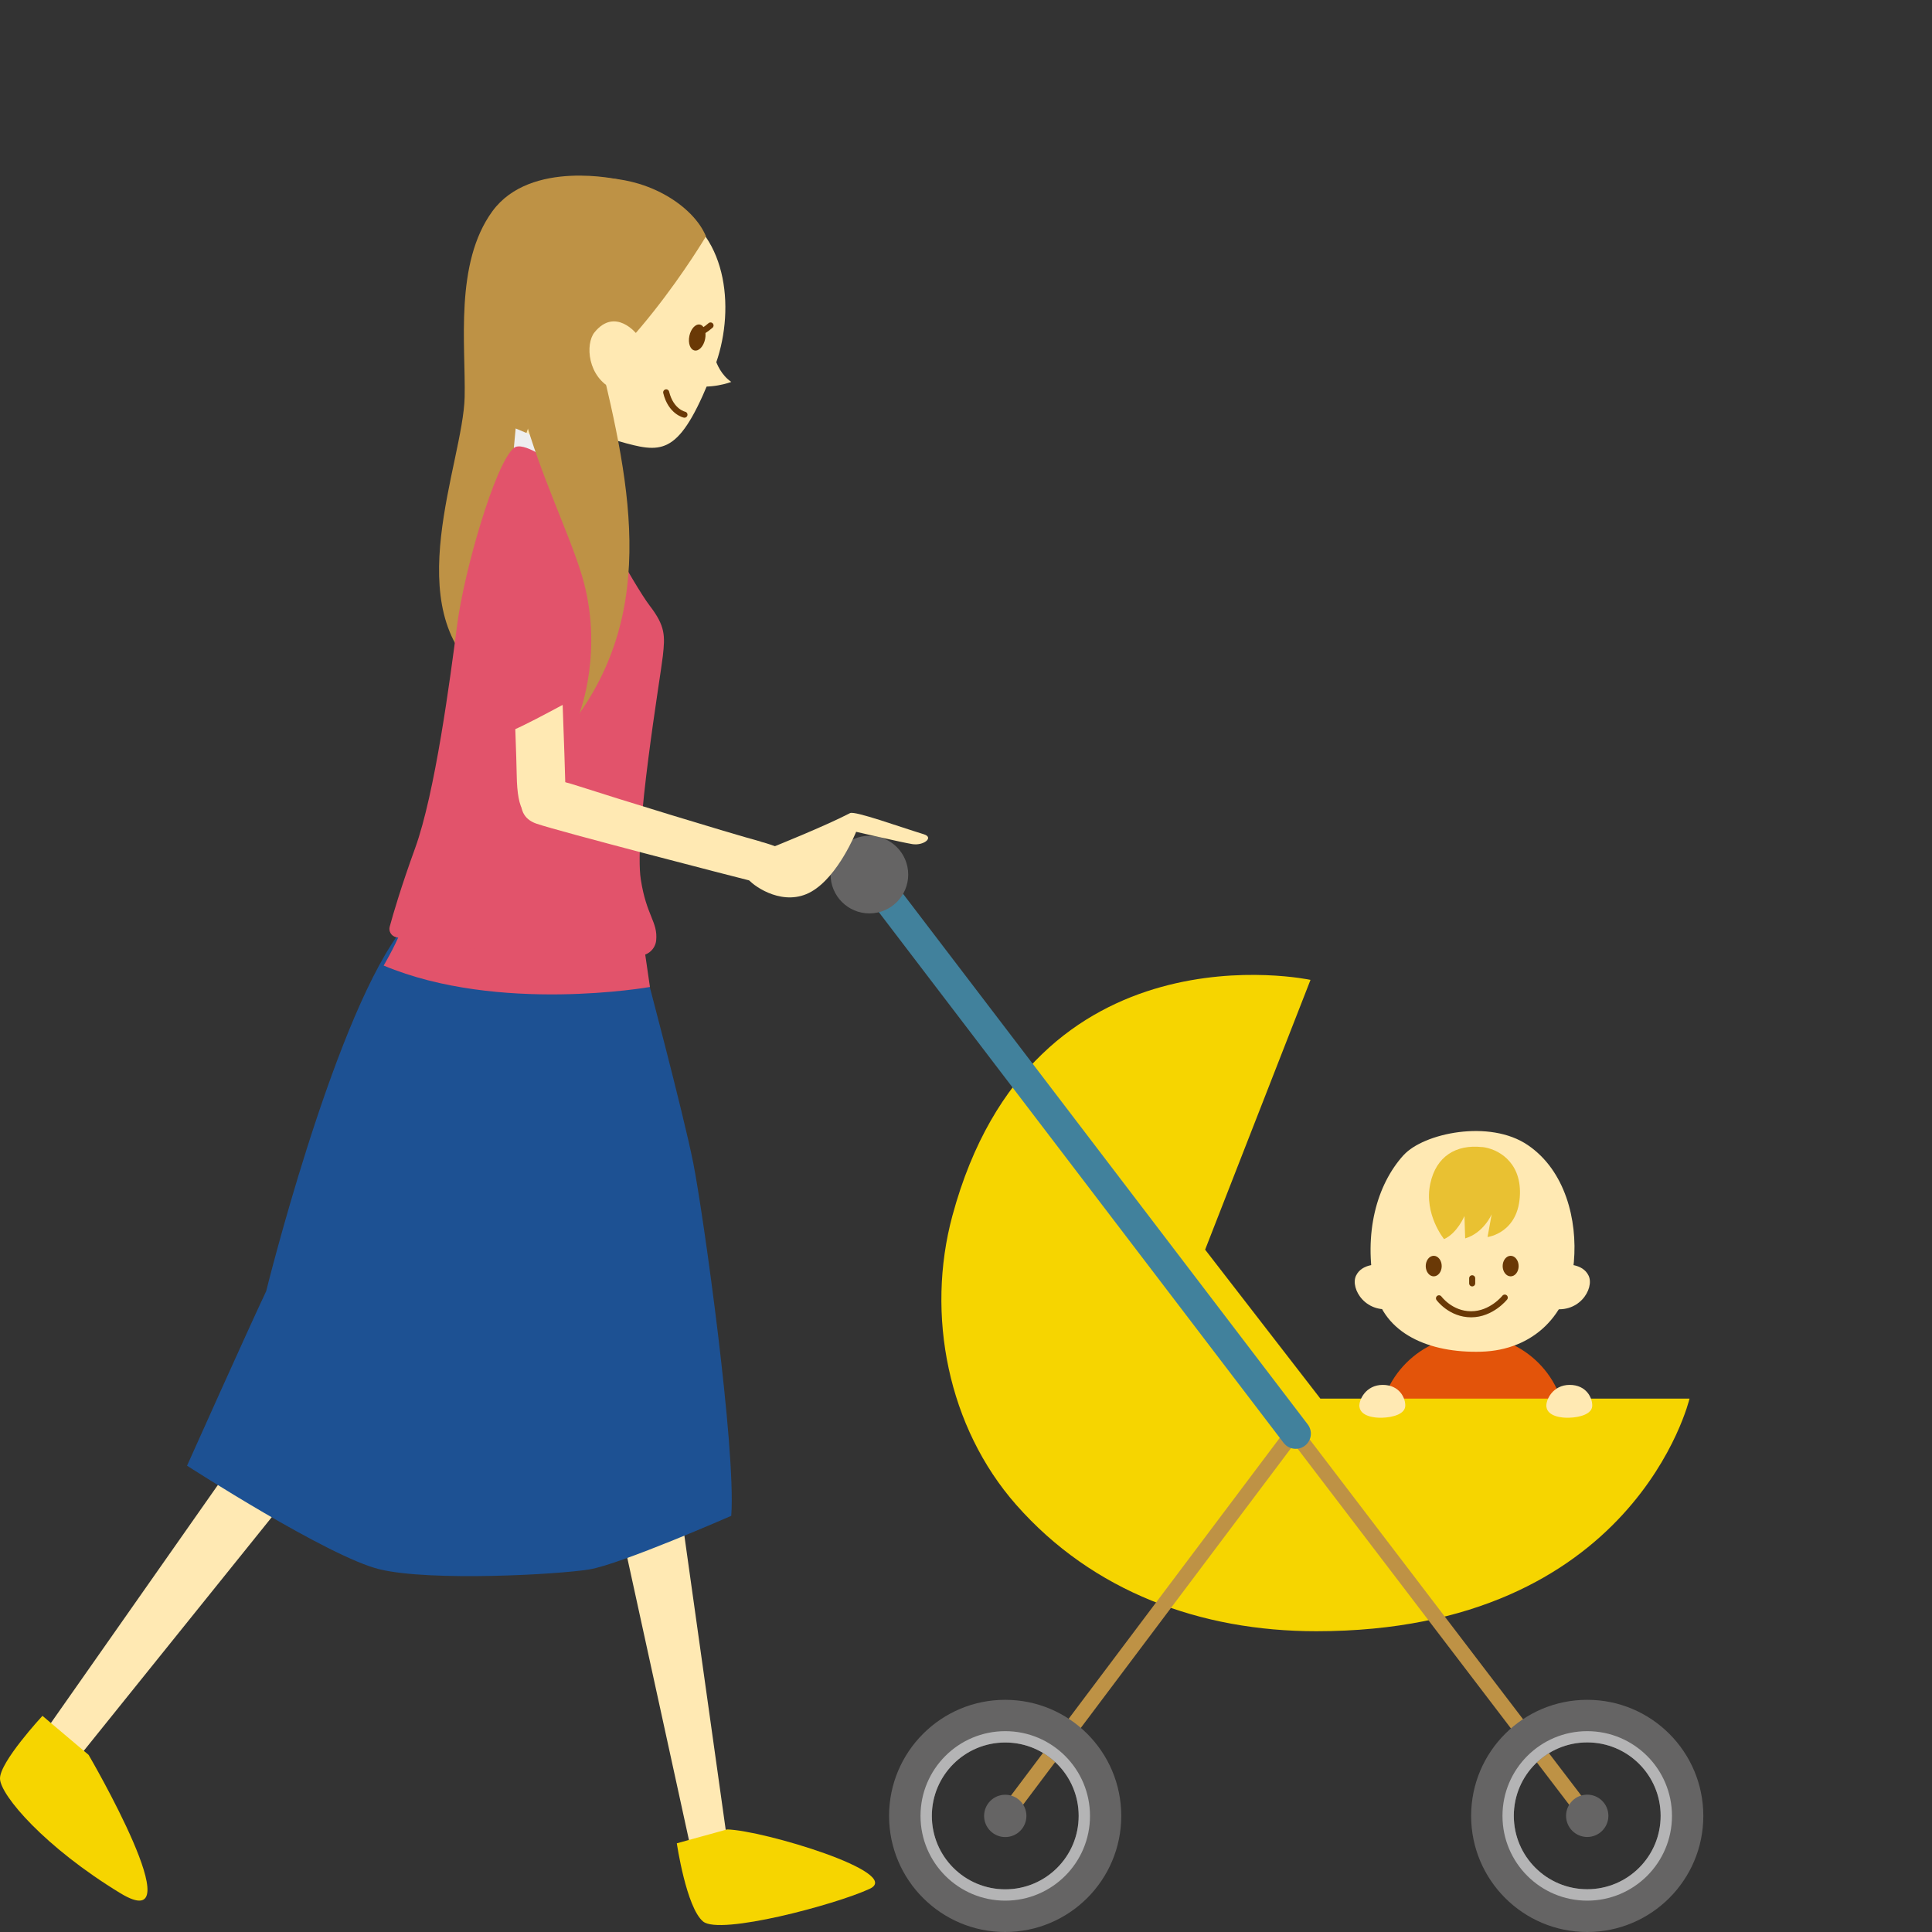 <?xml version="1.0" encoding="UTF-8"?><svg id="_レイヤー_2" xmlns="http://www.w3.org/2000/svg" width="220" height="220" xmlns:xlink="http://www.w3.org/1999/xlink" viewBox="0 0 220 220"><rect x="0" y="0" width="220" height="220" fill="#333333" stroke="none"/><defs><style>.cls-1{fill:#e9c132;}.cls-1,.cls-2,.cls-3,.cls-4,.cls-5,.cls-6,.cls-7,.cls-8,.cls-9,.cls-10,.cls-11,.cls-12{stroke-width:0px;}.cls-2{fill:#be9245;}.cls-3{fill:#f6d500;}.cls-4{fill:#b4b4b5;}.cls-5{fill:#e3540a;}.cls-6,.cls-13,.cls-14,.cls-15{fill:none;}.cls-7{fill:#eeeeef;}.cls-13{stroke:#be9245;stroke-miterlimit:10;stroke-width:1.73px;}.cls-16{clip-path:url(#clippath);}.cls-14{stroke:#6a3906;stroke-width:.69px;}.cls-14,.cls-15{stroke-linecap:round;stroke-linejoin:round;}.cls-8{fill:#6a3906;}.cls-9{fill:#1d5193;}.cls-15{stroke:#41819c;stroke-width:3.46px;}.cls-10{fill:#656464;}.cls-11{fill:#e2536b;}.cls-17,.cls-12{fill:#ffe9b3;}</style><clipPath id="clippath"><rect class="cls-6" width="220" height="220"/></clipPath></defs><g id="_個別利用"><g id="message_mom-baby"><g class="cls-16"><g id="message_mom-baby-2"><ellipse class="cls-5" cx="167.66" cy="162.81" rx="10.67" ry="10.74"/><path class="cls-3" d="M149.89,185.75h0c-13.18,0-25.45-4.49-34.17-14.39-7.77-8.82-10.32-21.64-7.27-32.92,9.1-33.68,40.78-26.86,40.78-26.86l-12,30.72,13.12,16.96h42.04s-6.23,26.49-42.49,26.49"/><line class="cls-13" x1="180.74" y1="206.78" x2="100.46" y2="101.52"/><line class="cls-13" x1="147.39" y1="162.96" x2="114.46" y2="206.78"/><path class="cls-10" d="M180.74,193.56c-7.3,0-13.22,5.92-13.22,13.22s5.92,13.22,13.22,13.22,13.22-5.92,13.22-13.22-5.92-13.22-13.22-13.22ZM180.74,215.13c-4.61,0-8.36-3.74-8.36-8.36s3.74-8.36,8.36-8.36,8.36,3.74,8.36,8.36-3.74,8.36-8.36,8.36Z"/><path class="cls-4" d="M180.74,197.13c-5.33,0-9.65,4.32-9.65,9.65s4.32,9.65,9.65,9.65,9.65-4.32,9.65-9.65-4.32-9.65-9.65-9.65ZM180.74,215.13c-4.61,0-8.36-3.74-8.36-8.36s3.74-8.36,8.36-8.36,8.36,3.74,8.36,8.36-3.74,8.36-8.36,8.36Z"/><path class="cls-10" d="M180.74,209.18c-1.33,0-2.41-1.08-2.41-2.41s1.08-2.41,2.41-2.41,2.41,1.08,2.41,2.41-1.08,2.41-2.41,2.41Z"/><path class="cls-10" d="M101.24,206.78c0,7.3,5.92,13.22,13.22,13.22s13.22-5.92,13.22-13.22-5.92-13.22-13.22-13.22-13.22,5.92-13.22,13.22ZM106.11,206.78c0-4.61,3.74-8.36,8.36-8.36s8.36,3.74,8.36,8.36-3.74,8.36-8.36,8.36-8.36-3.74-8.36-8.36Z"/><path class="cls-4" d="M104.82,206.78c0,5.33,4.32,9.65,9.65,9.65s9.65-4.32,9.65-9.65-4.32-9.65-9.65-9.65-9.65,4.32-9.65,9.65ZM106.11,206.78c0-4.61,3.74-8.36,8.36-8.36s8.36,3.74,8.36,8.36-3.74,8.36-8.36,8.36-8.36-3.74-8.36-8.36Z"/><path class="cls-10" d="M112.06,206.78c0-1.33,1.08-2.41,2.41-2.41s2.41,1.08,2.41,2.41-1.08,2.41-2.41,2.41-2.41-1.08-2.41-2.41Z"/><line class="cls-15" x1="147.54" y1="163.25" x2="100.46" y2="101.52"/><path class="cls-10" d="M103.42,99.59c0,2.44-1.98,4.42-4.42,4.42s-4.42-1.98-4.42-4.42,1.98-4.42,4.42-4.42,4.42,1.98,4.42,4.42Z"/><path class="cls-12" d="M159.84,131.53c2.24-2.48,9.79-4.12,14.16-1.12,4.23,2.89,5.64,8.5,5.22,13.28-.53,6.05-4.63,10.06-10.56,10.23-5.91.17-11.1-2.05-12.14-7.2-1.27-6.29.24-11.8,3.31-15.19Z"/><path class="cls-8" d="M172.93,144.17c0,.65-.41,1.17-.91,1.17s-.91-.53-.91-1.17.41-1.17.91-1.17.91.53.91,1.17Z"/><path class="cls-8" d="M164.17,144.17c0,.65-.41,1.17-.91,1.17s-.91-.53-.91-1.17.41-1.17.91-1.17.91.53.91,1.17Z"/><path class="cls-14" d="M163.86,147.84s1.33,1.82,3.66,1.82,3.83-1.9,3.83-1.9"/><path class="cls-12" d="M178.2,144s2.01-.19,2.7,1.27c.69,1.46-1.14,4.54-4.52,3.67l1.82-4.94Z"/><path class="cls-12" d="M157.11,144s-2.01-.19-2.7,1.27,1.14,4.54,4.52,3.67l-1.82-4.94Z"/><line class="cls-14" x1="167.64" y1="145.56" x2="167.64" y2="146.14"/><path class="cls-1" d="M168.76,130.61c1.72.18,4.42,1.6,4.32,5.34-.12,4.48-3.69,4.91-3.69,4.91l.47-2.59s-.9,2.12-3.02,2.75l-.08-2.55s-.82,1.96-2.32,2.63c0,0-2.32-2.83-1.57-6.32.67-3.13,2.95-4.48,5.89-4.16Z"/><path class="cls-12" d="M176.09,160.19c-.09-.77.73-2.49,2.65-2.49s2.61,1.51,2.57,2.4c-.04.9-1.34,1.3-2.65,1.34-.86.03-2.44-.16-2.57-1.26Z"/><path class="cls-12" d="M154.8,160.19c-.09-.77.73-2.49,2.65-2.49s2.61,1.51,2.57,2.4c-.04.9-1.34,1.3-2.65,1.34-.86.03-2.44-.16-2.57-1.26Z"/><path class="cls-2" d="M70.54,20.46s-10.1-2.36-14.46,3.58c-4.35,5.94-3.04,15.29-3.17,21.18-.17,7.53-7.72,24.15,2.18,31.87,0,0-5.84-8.01,2.61-19.4,6.24-8.42,11.05-24.56,12.83-37.22Z"/><path class="cls-17" d="M49.96,109.38s-9.55,24.83-14.51,44.55l-30.34,43.25,3.43,3.43,33.93-42.17,24.01-44.57-16.51-4.49Z"/><path class="cls-17" d="M51.08,113.45s7.77,25.45,16,44.03l12.65,57.9,3.67-1.6-8.02-57.07-5.14-54.21-19.16,10.94Z"/><path class="cls-12" d="M76.54,23.65c-10.33-5.02-19.84.3-21.34,6.5-3.41,14.09,11.09,18.98,16.11,20.33,4.41,1.19,6.28,1.05,10.03-8.61,2.38-6.15,1.7-15.05-4.79-18.21Z"/><path class="cls-14" d="M77.94,47.22s-1.54-.32-2.08-2.54"/><rect class="cls-12" x="59.94" y="44.45" width="5.22" height="10.64" transform="translate(20 -17.9) rotate(19.33)"/><path class="cls-12" d="M81.04,38.76s.03,3.2,2.23,4.73c0,0-2.35.93-4.89.34l2.66-5.06Z"/><path class="cls-8" d="M80.29,38.62c-.17.81-.7,1.39-1.2,1.29s-.76-.84-.59-1.66c.17-.81.7-1.39,1.2-1.29.49.1.76.84.59,1.66Z"/><path class="cls-14" d="M79.4,37.86s.35.2,1.51-.8"/><path class="cls-12" d="M70.9,64.69c-3.67-6.15-6.62-12.96-8.48-13.4-2.32-.55-3.36-1.58-6.86,7.66-1.58,4.17-1.17,8.54-1,12.64.31,7.59,2.12,8.66,1.09,16.3-.46,3.42-6.49,7.25-8.14,14.07-3.6,14.94,10.19,19.37,17.23,15.38,5.41-3.06,5.49-14.83,5.49-14.83,0,0-1.72-5.44-1.42-14.43.14-4.32,2.23-8.71,2.23-8.71,0,0,4.82-3.33,4.15-7.67-.18-1.15-2.41-3.86-4.29-7.02Z"/><path class="cls-3" d="M77.07,209.9s1.08,7.34,3,8.91c1.92,1.57,14.97-1.89,18.95-3.72,3.98-1.83-12.12-6.67-16.22-6.77l-5.73,1.58Z"/><path class="cls-2" d="M80.39,26.91s-9.55,16.17-19.26,20.2c-2.87,1.19-9.45-7.76-7.49-15.25,1.92-7.36,7.69-11.11,13.44-11.55,6.51-.5,11.94,3.2,13.31,6.61Z"/><polygon class="cls-7" points="58.51 51.03 58.72 48.79 66.61 52.09 65.01 55.29 58.51 51.03"/><path class="cls-9" d="M73.18,109.31s4.65,17.46,5.77,23.16c1.13,5.71,4.88,32.46,4.32,40.14,0,0-12.58,5.51-16.15,6.1-3.57.59-18.03,1.38-23.85,0-5.82-1.38-21.97-11.81-21.97-11.81,0,0,7.14-15.94,9.01-19.87,0,0,7.39-29.88,14.96-40.52l27.9,2.8Z"/><path class="cls-11" d="M73.3,107.51l.71,4.88s-17.22,3.05-30.32-2.44c0,0,1.82-3.11,2.15-4.55,0,0,13.89,3.67,27.46,2.11Z"/><path class="cls-11" d="M63.32,53s2.31,1.36,2.83,2.41c.52,1.05,6.05,11.24,7.84,13.57,1.79,2.33,1.74,3.43,1.49,5.71-.25,2.28-3.31,20.32-2.51,25.46.65,4.18,1.95,4.81,1.75,6.93-.1,1-.96,1.76-1.97,1.75-5.02-.05-20.85-.34-27.68-2.12-.53-.14-.84-.68-.69-1.2.39-1.44,1.28-4.49,2.88-8.9,2.29-6.29,4-19.31,4.8-25.48.8-6.17,4.32-18.31,6.44-20.11,1.04-.88,4.29,1.58,4.81,1.98Z"/><path class="cls-12" d="M86.61,95.84c3.54.97,3.72,1.7,3.64,3.35-.08,1.65-2.08,1.78-4.52,1.17-2.06-.51-22.15-5.7-24.65-6.57-1.52-.52-2-1.78-1.59-3.3.52-1.92,1.83-2.44,6.33-.99,4.35,1.41,16.97,5.29,20.8,6.33Z"/><path class="cls-12" d="M88.11,96.41s5.8-2.32,8.69-3.82c.54-.28,5.62,1.56,8.4,2.41,1.2.37-.04,1.33-1.32,1.12-1.23-.2-6.39-1.4-6.39-1.4,0,0-2.03,5.07-5.11,6.82-3.08,1.75-6.37-.51-7.09-1.32l2.83-3.81Z"/><path class="cls-12" d="M57.83,65.22c-.15-1.88.41-3.63,1.99-4.1,1.58-.46,3.34.6,3.56,2.82.18,1.87,1.03,24.52,1.02,26.87,0,1.42-1.04,2.23-2.6,2.39-1.97.19-2.89-.72-2.96-4.92-.07-4.05-.72-19.55-1-23.06Z"/><path class="cls-2" d="M70.43,20.41s-4.13,12.17-2.94,17.07c3.76,15.44,7.79,30.5-1.51,43.76,0,0,2.85-7.25.26-15.78-2.92-9.63-12.73-25.58-6.2-41.62,0,0,2.67-3.43,10.39-3.43Z"/><path class="cls-12" d="M72.53,38.06s-2.45-3.14-4.83-.22c-1.08,1.33-.8,5.13,2.15,6.49l2.68-6.27Z"/><path class="cls-11" d="M57.12,83.48c-1.07-1.01-.68-15.67-1.04-19.49-.29-3.1.81-5.34,2.94-5.98.36-.11.74-.17,1.12-.17,2.57,0,4.17,2.3,4.41,4.58.19,1.73,1.44,16.86,1.25,16.95-1.46.68-8.24,4.57-8.69,4.11Z"/><path class="cls-3" d="M4.84,195.38S-.06,200.66,0,202.55c.06,1.89,5.1,7.8,13.72,13.04,8.62,5.23-3.63-15.76-3.63-15.76l-5.25-4.44Z"/></g></g></g></g></svg>